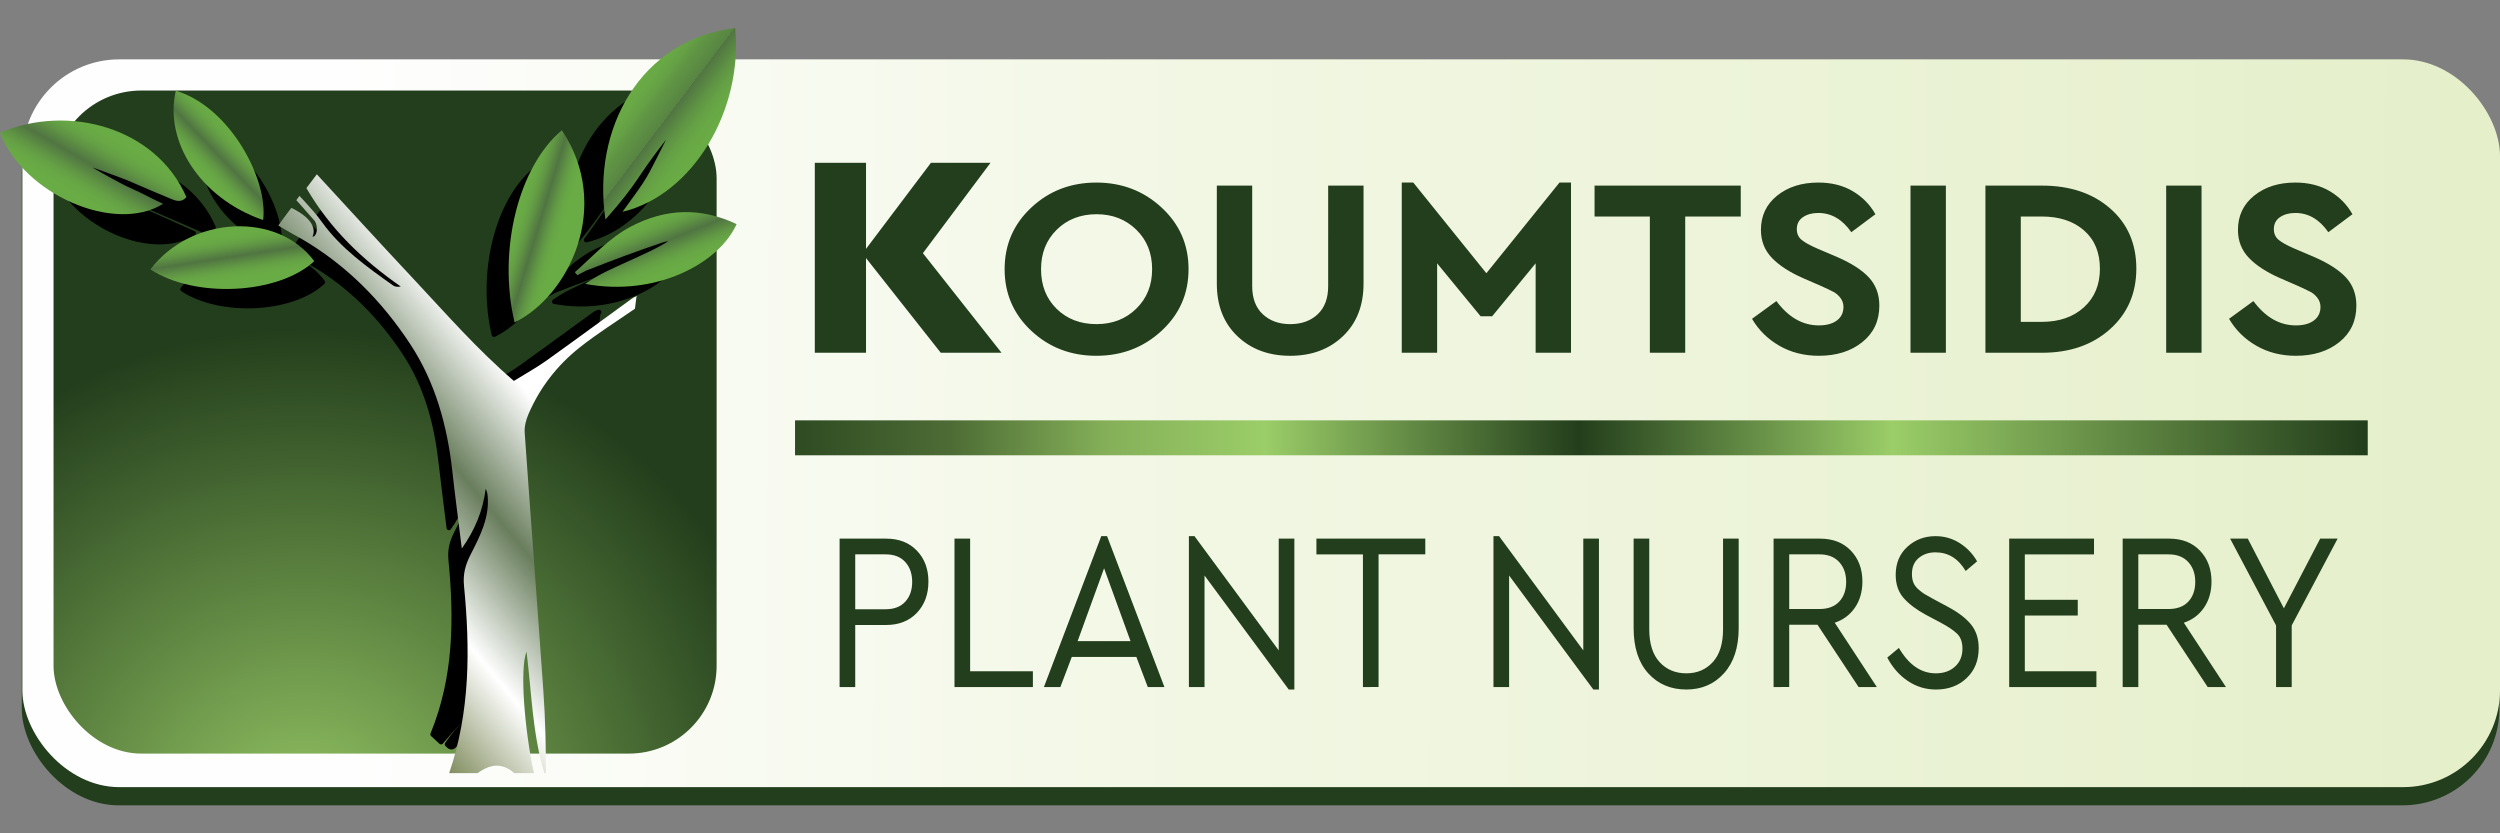 <svg xml:space="preserve" width="3000" height="1000" version="1.1" viewBox="0 0 3000000 999999" id="svg894" xmlns:xlink="http://www.w3.org/1999/xlink" xmlns="http://www.w3.org/2000/svg" shape-rendering="geometricPrecision" text-rendering="geometricPrecision" image-rendering="optimizeQuality" fill-rule="evenodd" clip-rule="evenodd"><rect x="0" y="0" width="3000000" height="999999" fill="#808080" stroke="none"/><defs id="defs862"><linearGradient id="id0" gradientUnits="userSpaceOnUse" x1="413020" y1="461238" x2="2955300" y2="471589"><stop offset="0" id="stop772" stop-opacity="1" stop-color="#fefefe"/><stop offset=".4" id="stop774" stop-opacity="1" stop-color="#f2f7e4"/><stop offset="1" id="stop776" stop-opacity="1" stop-color="#e5efca"/></linearGradient><linearGradient id="id1" gradientUnits="userSpaceOnUse" x1="758653" y1="106903" x2="843927" y2="171594"><stop offset="0" id="stop779" stop-opacity="1" stop-color="#69ab45"/><stop offset=".1" id="stop781" stop-opacity="1" stop-color="#68a845"/><stop offset=".2" id="stop783" stop-opacity="1" stop-color="#65a145"/><stop offset=".3" id="stop785" stop-opacity="1" stop-color="#609544"/><stop offset=".5" id="stop787" stop-opacity="1" stop-color="#588543"/><stop offset=".5" id="stop789" stop-opacity="1" stop-color="#517542"/><stop offset=".6" id="stop791" stop-opacity="1" stop-color="#588543"/><stop offset=".7" id="stop793" stop-opacity="1" stop-color="#609544"/><stop offset=".8" id="stop795" stop-opacity="1" stop-color="#65a145"/><stop offset=".9" id="stop797" stop-opacity="1" stop-color="#68a845"/><stop offset="1" id="stop799" stop-opacity="1" stop-color="#69ab45"/></linearGradient><linearGradient id="id2" gradientUnits="userSpaceOnUse" x1="798454" y1="324906" x2="774194" y2="264320"><stop offset="0" id="stop802" stop-opacity="1" stop-color="#69ab45"/><stop offset=".1" id="stop804" stop-opacity="1" stop-color="#68a845"/><stop offset=".2" id="stop806" stop-opacity="1" stop-color="#65a145"/><stop offset=".3" id="stop808" stop-opacity="1" stop-color="#609544"/><stop offset=".4" id="stop810" stop-opacity="1" stop-color="#588543"/><stop offset=".5" id="stop812" stop-opacity="1" stop-color="#517542"/><stop offset=".6" id="stop814" stop-opacity="1" stop-color="#588543"/><stop offset=".7" id="stop816" stop-opacity="1" stop-color="#609544"/><stop offset=".8" id="stop818" stop-opacity="1" stop-color="#65a145"/><stop offset=".9" id="stop820" stop-opacity="1" stop-color="#68a845"/><stop offset="1" id="stop822" stop-opacity="1" stop-color="#69ab45"/></linearGradient><linearGradient id="id3" gradientUnits="userSpaceOnUse" x1="952090" y1="519300" x2="2836180" y2="519300"><stop offset="0" id="stop825" stop-opacity="1" stop-color="#233e1c"/><stop offset="0" id="stop827" stop-opacity="1" stop-color="#2e4a22"/><stop offset=".1" id="stop829" stop-opacity="1" stop-color="#4d6c35"/><stop offset=".2" id="stop831" stop-opacity="1" stop-color="#85b059"/><stop offset=".3" id="stop833" stop-opacity="1" stop-color="#9bcd68"/><stop offset=".5" id="stop835" stop-opacity="1" stop-color="#233e1c"/><stop offset=".7" id="stop837" stop-opacity="1" stop-color="#9bcd68"/><stop offset="1" id="stop839" stop-opacity="1" stop-color="#233e1c"/></linearGradient><linearGradient id="id4" gradientUnits="userSpaceOnUse" xlink:href="#id2" x1="280933" y1="334512" x2="272846" y2="282327"/><linearGradient id="id5" gradientUnits="userSpaceOnUse" xlink:href="#id2" x1="86864.2" y1="230872" x2="127294" y2="161179"/><linearGradient id="id6" gradientUnits="userSpaceOnUse" xlink:href="#id2" x1="238889" y1="203939" x2="280765" y2="163507"/><linearGradient id="id7" gradientUnits="userSpaceOnUse" x1="774194" y1="349491" x2="297106" y2="745713"><stop offset="0" id="stop845" stop-opacity="1" stop-color="#fff"/><stop offset=".3" id="stop847" stop-opacity="1" stop-color="#fff"/><stop offset=".5" id="stop849" stop-opacity="1" stop-color="#697e5d"/><stop offset=".7" id="stop851" stop-opacity="1" stop-color="#fff"/><stop offset="1" id="stop853" stop-opacity="1" stop-color="#364900"/></linearGradient><linearGradient id="id8" gradientUnits="userSpaceOnUse" xlink:href="#id2" x1="620506" y1="260542" x2="673769" y2="276716"/><radialGradient id="id9" gradientUnits="userSpaceOnUse" gradientTransform="matrix(7 0 0 7 -1309953.2 -4274961.6)" cx="239304" cy="753139" r="86100" fx="239304" fy="753139"><stop offset="0" id="stop857" stop-opacity="1" stop-color="#95c664"/><stop offset="1" id="stop859" stop-opacity="1" stop-color="#233e1c"/></radialGradient><style type="text/css" id="style770">.fil2{fill:#000}.fil5{fill:#233e1c}</style></defs><g id="Layer_x0020_1"><rect x="26128" y="93086" width="2973145" height="873313" rx="116203" ry="116203" id="rect865" fill="#233e1c"/><rect x="26855" y="71234" width="2973145" height="873313" rx="116203" ry="116203" id="rect867" fill="url(#id0)"/><path class="fil2" d="M757931 863328H165686c-33694 0-61001-27317-61001-61011V210074c0-33694 27316-61011 61001-61011h592245c33696 0 61012 27317 61012 61011v592246c0 33695-27316 61008-61012 61008z" id="path869"/><rect x="64254" y="108633" width="795685" height="795685" rx="105345" ry="105345" id="rect871" fill="url(#id9)"/><path id="rect873" fill="url(#id3)" d="M954040 504416h1887245v41934H954040z"/><path id="plant_x0020_nursery" class="fil5" d="M1100270 660784c9227 9624 13836 21996 13836 37100 0 15299-4609 27798-13836 37512-9227 9712-21534 14578-36931 14578l-37059 2v74475h-18769V646352h55822c15403 0 27720 4811 36937 14432zm-73990 4455v65847h36576c10107 0 17928-3017 23459-9040 5539-6024 8305-13982 8305-23879 0-9718-2766-17637-8305-23755-5531-6112-13348-9169-23459-9169l-36576-4zm137881 140315h75304v18890h-94073V646352h18769v159202zm199461-17265h-77472l-13714 36162h-19734l68813-181069 6981 3 68814 181068-19966-2-13722-36162zm-38732-106325-31754 87434h63517l-31763-87434zm228339-35612v181069l-6736-3-101054-136812v133845h-18768V643385h6736l101053 137077V646352h18769zm157114 18887h-56060v159202l-18769 3V665239h-55819v-18889l130648 2v18887zm208384-18887v181069l-6736-3-101062-136812v133845h-18769V643385h6736l101054 137077V646352h18777zm167697 107393c0 23028-5855 41064-17564 54098-11708 13043-26791 19569-45235 19569-18768 0-34003-6476-45711-19422-11708-12962-17564-31036-17564-54242l2-107396h18769v108743c0 17274 4132 30404 12386 39398 8255 8994 18971 13497 32118 13497 12996 0 23580-4505 31764-13497 8185-8991 12274-22124 12274-39398l3-108743h18768v107393h-10zm143896 70699-49327-74749-33927-3v74749l-18768 3V646352h55819c15397 0 27710 4811 36931 14435s13835 21995 13835 37099c0 12057-2967 22439-8902 31165-5936 8725-14037 14798-24300 18217l50531 77176h-21892zm-83248-93639h36333c10268 0 18169-2967 23701-8903 5537-5935 8303-13851 8303-23750 0-9718-2805-17637-8426-23756-5611-6112-13481-9168-23578-9168l-36333-3v65580zm204639-79061c8740 5571 15678 12866 20812 21858l-13714 11604c-8823-14935-20935-22399-36332-22399-7860 0-14513 2249-19966 6746-5458 4504-8184 10892-8184 19164 0 3956 558 7375 1680 10255 1125 2878 3090 5571 5897 8093 2805 2520 5335 4455 7585 5806 2248 1351 5694 3282 10341 5807l17564 9443c12510 6657 21815 13757 27908 21314 6096 7562 9144 17005 9144 28335 0 14749-4811 26717-14436 35886-9623 9178-21897 13762-36815 13762-12347 0-23618-3420-33802-10263-10189-6834-18404-16188-24662-28068l13957-11605c11870 20330 26629 30492 44272 30492 9462 0 17168-2702 23096-8102 5936-5394 8903-12592 8903-21582 0-7562-2045-13408-6137-17547-4093-4137-10868-8716-20329-13756l-17807-9443c-11221-6122-20005-12775-26344-19972-6338-7198-9502-16465-9502-27800 0-13851 4649-25051 13958-33591 9309-8539 20611-12818 33921-12818 10587 22 20250 2803 28992 8381zm161095 13495h-83016v54502h63517v18891h-63517v66922h85901v18890h-104660V646352h101775v18887zm136429 159205-49326-74749-33928-3v74749l-18768 3V646352h55818c15397 0 27712 4811 36932 14435s13836 21995 13836 37099c0 12057-2968 22439-8903 31165-5935 8725-14038 14798-24300 18217l50531 77176h-21892zm-83254-93639h36329c10270 0 18170-2967 23701-8903 5538-5935 8304-13851 8304-23750 0-9718-2806-17637-8426-23756-5611-6112-13481-9168-23579-9168l-36329-3v65580zm184073 19706v73942l-18769-2v-73943l-55100-104158 21180 2 43310 83652 43545-83652h20935l-55101 104159z"/><path id="koumtsidis_x0020_en" class="fil5" d="m1128911 423311-89685-113628v113628h-61465V195365h61465v103270l77894-103270h71468l-81111 108444 94332 119489-72898 3v10zm264954-174293c21589 19957 32387 44626 32387 73996s-10794 54049-32387 73997c-21582 19957-47676 29936-78281 29936s-56595-9979-77977-29936c-21381-19957-32063-44627-32063-73997s10691-54049 32063-73996c21382-19957 47369-29937 77977-29937 30605 0 56699 9980 78281 29937zm-125751 26597c-12573 12357-18866 28157-18866 47402 0 19447 6235 35306 18704 47564 12469 12259 28457 18381 47944 18381 19076 0 34947-6177 47628-18534 12680-12356 19027-28156 19027-47411 0-19245-6339-35045-19027-47402-12681-12356-28552-18542-47628-18542-19285 0-35205 6186-47782 18542zm368127 64728c0 26335-8230 47353-24679 63055-16454 15703-37569 23555-63346 23555-25776 0-46900-7852-63346-23555-16454-15696-24679-36720-24679-63055l-2-117612h42444v120653c0 14587 4245 25829 12736 33728 8489 7910 19439 11856 32853 11856 13625 0 24625-3946 33007-11856 8387-7899 12574-19141 12574-33728l3-120653h42445v117612h-10zm248968-121262v204226l-42444 4V316028l-52188 63507-13829 4-52189-63508v107280h-42444V219081h13826l87710 108801 87721-108801h13837zm203700 40725h-66647v163505h-42444V259806h-66341v-37075h175423v37075h9zm134391-30389c11629 6890 20700 16111 27195 27656l-28924 21574c-10691-15388-23894-23086-39615-23086-7335 0-13472 1665-18389 5011-4924 3342-7390 8151-7390 14435 0 5263 1836 9469 5498 12616 3671 3140 9905 6632 18704 10480l23578 10028c17393 7502 30285 15751 38668 24767 8386 9016 12582 20312 12582 33882 0 18232-6816 32820-20434 43762-13624 10940-31017 16405-52188 16405-17603 0-33371-4004-47313-11999-13939-8004-24890-18792-32854-32368l29239-21275c14465 19447 31439 29176 50926 29176 9226 0 16454-1975 21695-5927 5242-3945 7861-9364 7861-16261 0-4054-1204-7641-3616-10790-2408-3144-5134-5522-8175-7138-3041-1627-7916-3956-14621-6987l-22320-9728c-16139-7091-28560-15195-37251-24316-8702-9113-13045-20256-13045-33428 0-17014 6501-30742 19496-41183 12995-10430 29449-15653 49358-15653 15914 11 29700 3465 41335 10347zm111744 193894h-42444V222731h42444v200580zm197111-173224c20960 18233 31439 42341 31439 72322 0 29578-10528 53790-31592 72631-21063 18842-48257 28261-81582 28261h-67910V222731h67910c33527 0 60776 9119 81735 27356zm-107205 9719v126429h25145c20960 0 37827-5831 50621-17475 12784-11644 19180-27097 19180-46341 0-19447-6338-34747-19027-45890-12681-11142-29602-16714-50774-16714h-25145v-9zm216902 163505h-42445V222731h42445v200580zm153889-193894c11629 6890 20700 16111 27194 27656l-28924 21574c-10690-15388-23894-23086-39614-23086-7335 0-13472 1665-18390 5011-4923 3342-7389 8151-7389 14435 0 5263 1837 9469 5498 12616 3670 3140 9905 6632 18704 10480l23578 10028c17393 7502 30284 15751 38667 24767 8387 9016 12574 20312 12574 33882 0 18232-6810 32820-20434 43762-13625 10940-31018 16405-52188 16405-17603 0-33371-4004-47313-11999-13939-8004-24890-18792-32854-32368l29238-21275c14466 19447 31440 29176 50927 29176 9225 0 16454-1975 21695-5927 5242-3945 7860-9364 7860-16261 0-4054-1203-7641-3615-10790-2408-3144-5134-5522-8175-7138-3041-1627-7916-3956-14621-6987l-22320-9728c-16139-7091-28560-15195-37252-24316-8701-9113-13044-20256-13044-33428 0-17014 6501-30742 19496-41183 12995-10430 29449-15653 49358-15653 15928 11 29709 3465 41344 10347z"/><path id="Tree_x0020_shadow" class="fil2" d="M752440 316975c-2069 899-6381 2167-8314 2683-27111 9163-48169 17054-78169 28811-3128 1682-5030 2614-8715 4594l-2192-2525-235-703c18542-16268 35036-35103 57848-46973 35743-18552 71539-19480 107982-2225-18365 40651-83062 74813-155417 61301 14740-10470 29483-16326 43697-22933 14560-6699 29355-12842 43515-22030zm66735-217534c8077 84167-43108 171153-115641 188577 28368-38781 54227-78212 75751-120259-32402 41353-57557 87743-93242 128159-13860-92653 35331-184544 133132-196477zM641361 204317c51938 77918 7546 169868-48550 197183-17433-74109 3915-159686 48550-197183zm-52181 664843c6549 22640 5846 31527-5208 43343v-18710c-11580-12932-21639-13512-35330-2693-3331 2628-5498 9599-12161 2045 21058-30599 34447-36623 52699-23985zm-16788 21588v17605c-8775-2693-15153-4674-22227-6907 5149-9945 12168-11877 22227-10698zm145301-516037c-1989 702-3388 1519-5030 2749-29070 21058-57961 42405-87154 63228-10529 7487-21883 13688-33395 20822-37910-32580-69728-69138-102777-104410-817-874-1577-1699-2393-2570-32231-34391-64053-69251-96987-104994l-10705 14160c24566 42283 58028 73988 96808 100956-3389 639-6024 226-7958-1116-26611-18954-53288-37787-72768-64809-5386-7488-11581-14450-17782-21235-1690-1818-5443-5797-5443-5797s-2750 3688-3209 4333l17192 19416c3565 3970 4972 9599 3163 14563-649 1641-1465 2928-3042 3454-290 122-412 64-702 122 7546-16966-21702-29596-21702-29596s-2928 3865-4212 5498c-2983 3808-5733 7842-9186 12582 5149 3041 9598 5902 14326 8416 3163 1700 6260 3460 9356 5217 46090 26791 82826 64053 111961 108502 25440 38848 37551 82949 42818 128985 2982 26791 6549 53515 9825 80256 13393-18897 21703-38848 24444-61188 1519 2756 1931 5321 2112 7958 1812 22341-8304 41296-17895 60185-5084 10059-7552 19536-6436 31061 6908 70844 6494 141091-21647 209758l10067 9250c8071-8893 14451-17967 22812-24510 9890-7779 21470-13747 34691-6260 6962 3922 10642 9477 12461 15857 1350 4672 1576 9825 1405 15088-235 6907-1642 13738-2524 20587 14562 2279 15097 1867 23750-15437-2458-5856-4796-13335-6963-21938-11054-43874-17545-115877-9881-134537 5611 44635 5969 88672 20007 130439-58-30009-584-59897-2693-89670-6146-88447-12985-176888-19190-265334-467-6146 1229-12931 3689-18710 11702-27616 29829-50773 53166-69202 17845-14096 37202-26207 56270-39428 585-4157 875-7836 1520-12106l938-761-1107 166zM245297 163782c56443 17014 95055 92362 89557 132720-65929-22870-101548-82124-89557-132720zm-26152 183322c42170-55165 130213-59602 168169-8482-36555 34098-122068 38603-168169 8482zm-82123-115760c-58 63-58 121-113 177 0 58 0 112-58 171 9881 5208 18420 13220 28487 18071 11232 5443 22748 10351 34156 15437 10819 4909 21703 9712 32701 14627-49488 30947-142843-9420-167296-72946 69840-29887 160041-5562 191215 65984-5498 6550-11635 3679-17668 1106-27371-11870-54807-23750-82189-35620-6249-2739-13034-4202-19235-7007z" stroke="#000" stroke-width="5668.1" stroke-linecap="round" stroke-linejoin="round"/><g id="Tree"><path d="M763527 355572c-2328 826-3970 1779-5885 3209-34004 24630-67803 49603-101944 73957-12307 8757-25583 16003-39065 24356-44330-38103-81551-80862-120203-122118-962-1026-1852-1980-2806-3007-37698-40238-74910-81008-113434-122813l-12525 16561c28738 49464 67876 86545 113233 118091-3961 753-7044 267-9300-1301-31131-22164-62328-44200-85106-75809-6290-8757-13546-16902-20798-24832-1981-2119-6363-6770-6363-6770s-3218 4303-3759 5061l20109 22714c4172 4649 5814 11223 3696 17029-752 1917-1705 3430-3557 4044-339 137-487 64-826 137 8824-19844-25382-34618-25382-34618s-3419 4520-4923 6428c-3484 4456-6702 9168-10739 14709 6017 3557 11221 6907 16763 9856 3694 1981 7316 4035 10946 6089 53913 31335 96873 74920 130950 126912 29760 45421 43924 97011 50079 150857 3484 31336 7660 62595 11492 93866 15672-22100 25382-45428 28600-71570 1778 3209 2255 6235 2467 9300 2118 26133-9719 48306-20935 70405-5951 11768-8830 22843-7529 36324 7400 75913 7537 151246-17789 225111l34125 4c10844-7828 23303-12913 37366-4942 2570 1448 4643 3144 6500 4942h23713c-11231-51559-17181-125498-8863-145748 6259 49785 7085 98917 21382 145748h1971c-138-32815-801-65498-3105-98063-7188-103439-15196-206886-22448-310333-541-7182 1440-15114 4309-21889 13683-32288 34893-59385 62191-80944 20871-16488 43511-30647 65821-46109 679-4859 1028-9169 1779-14168l1101-880-1309 204z" id="path878" fill="url(#id7)"/><path d="M804169 288035c-2418 1061-7454 2532-9718 3155-31715 10706-56345 19948-91440 33695-3664 1974-5880 3065-10189 5376l-2565-2943-275-826c21688-19027 40982-41054 67666-54945 41806-21686 83676-22777 126297-2595-21485 47555-97156 87504-181787 71703 17241-12249 34487-19083 51107-26816 17038-7878 34352-15058 50904-25804z" id="path880" fill="url(#id2)"/><path d="M882234 33600c9444 98459-50418 200191-135259 220576 33188-45354 27145-37414 52325-86604-37908 48364-31041 48566-72777 95846-16220-108379 41314-215860 155711-229818z" id="path882" fill="url(#id1)"/><path d="M674246 156270c60761 91133 8830 198678-56781 230628-20394-86677 4578-186777 56781-230628z" id="path884" fill="url(#id8)"/><path d="M210994 108850c66024 19917 111180 108031 104749 155241-77111-26743-118771-96048-104749-155241z" id="path886" fill="url(#id6)"/><path d="M180411 323274c49328-64519 152297-69713 196698-9920-42759 39889-142787 45152-196698 9920z" id="path888" fill="url(#id4)"/><path d="M110766 200857c0 73 32004 18842 48007 25804 12744 5557 24040 12185 36898 17933C137790 280789 28594 233581 0 159278c81696-34958 187187-6501 223657 77175-6427 7660-13594 4245-20660 1293-14807-6186-31318-13148-47839-20379-7332-3194-44328-16574-44392-16510z" id="path890" fill="url(#id5)"/></g></g></svg>